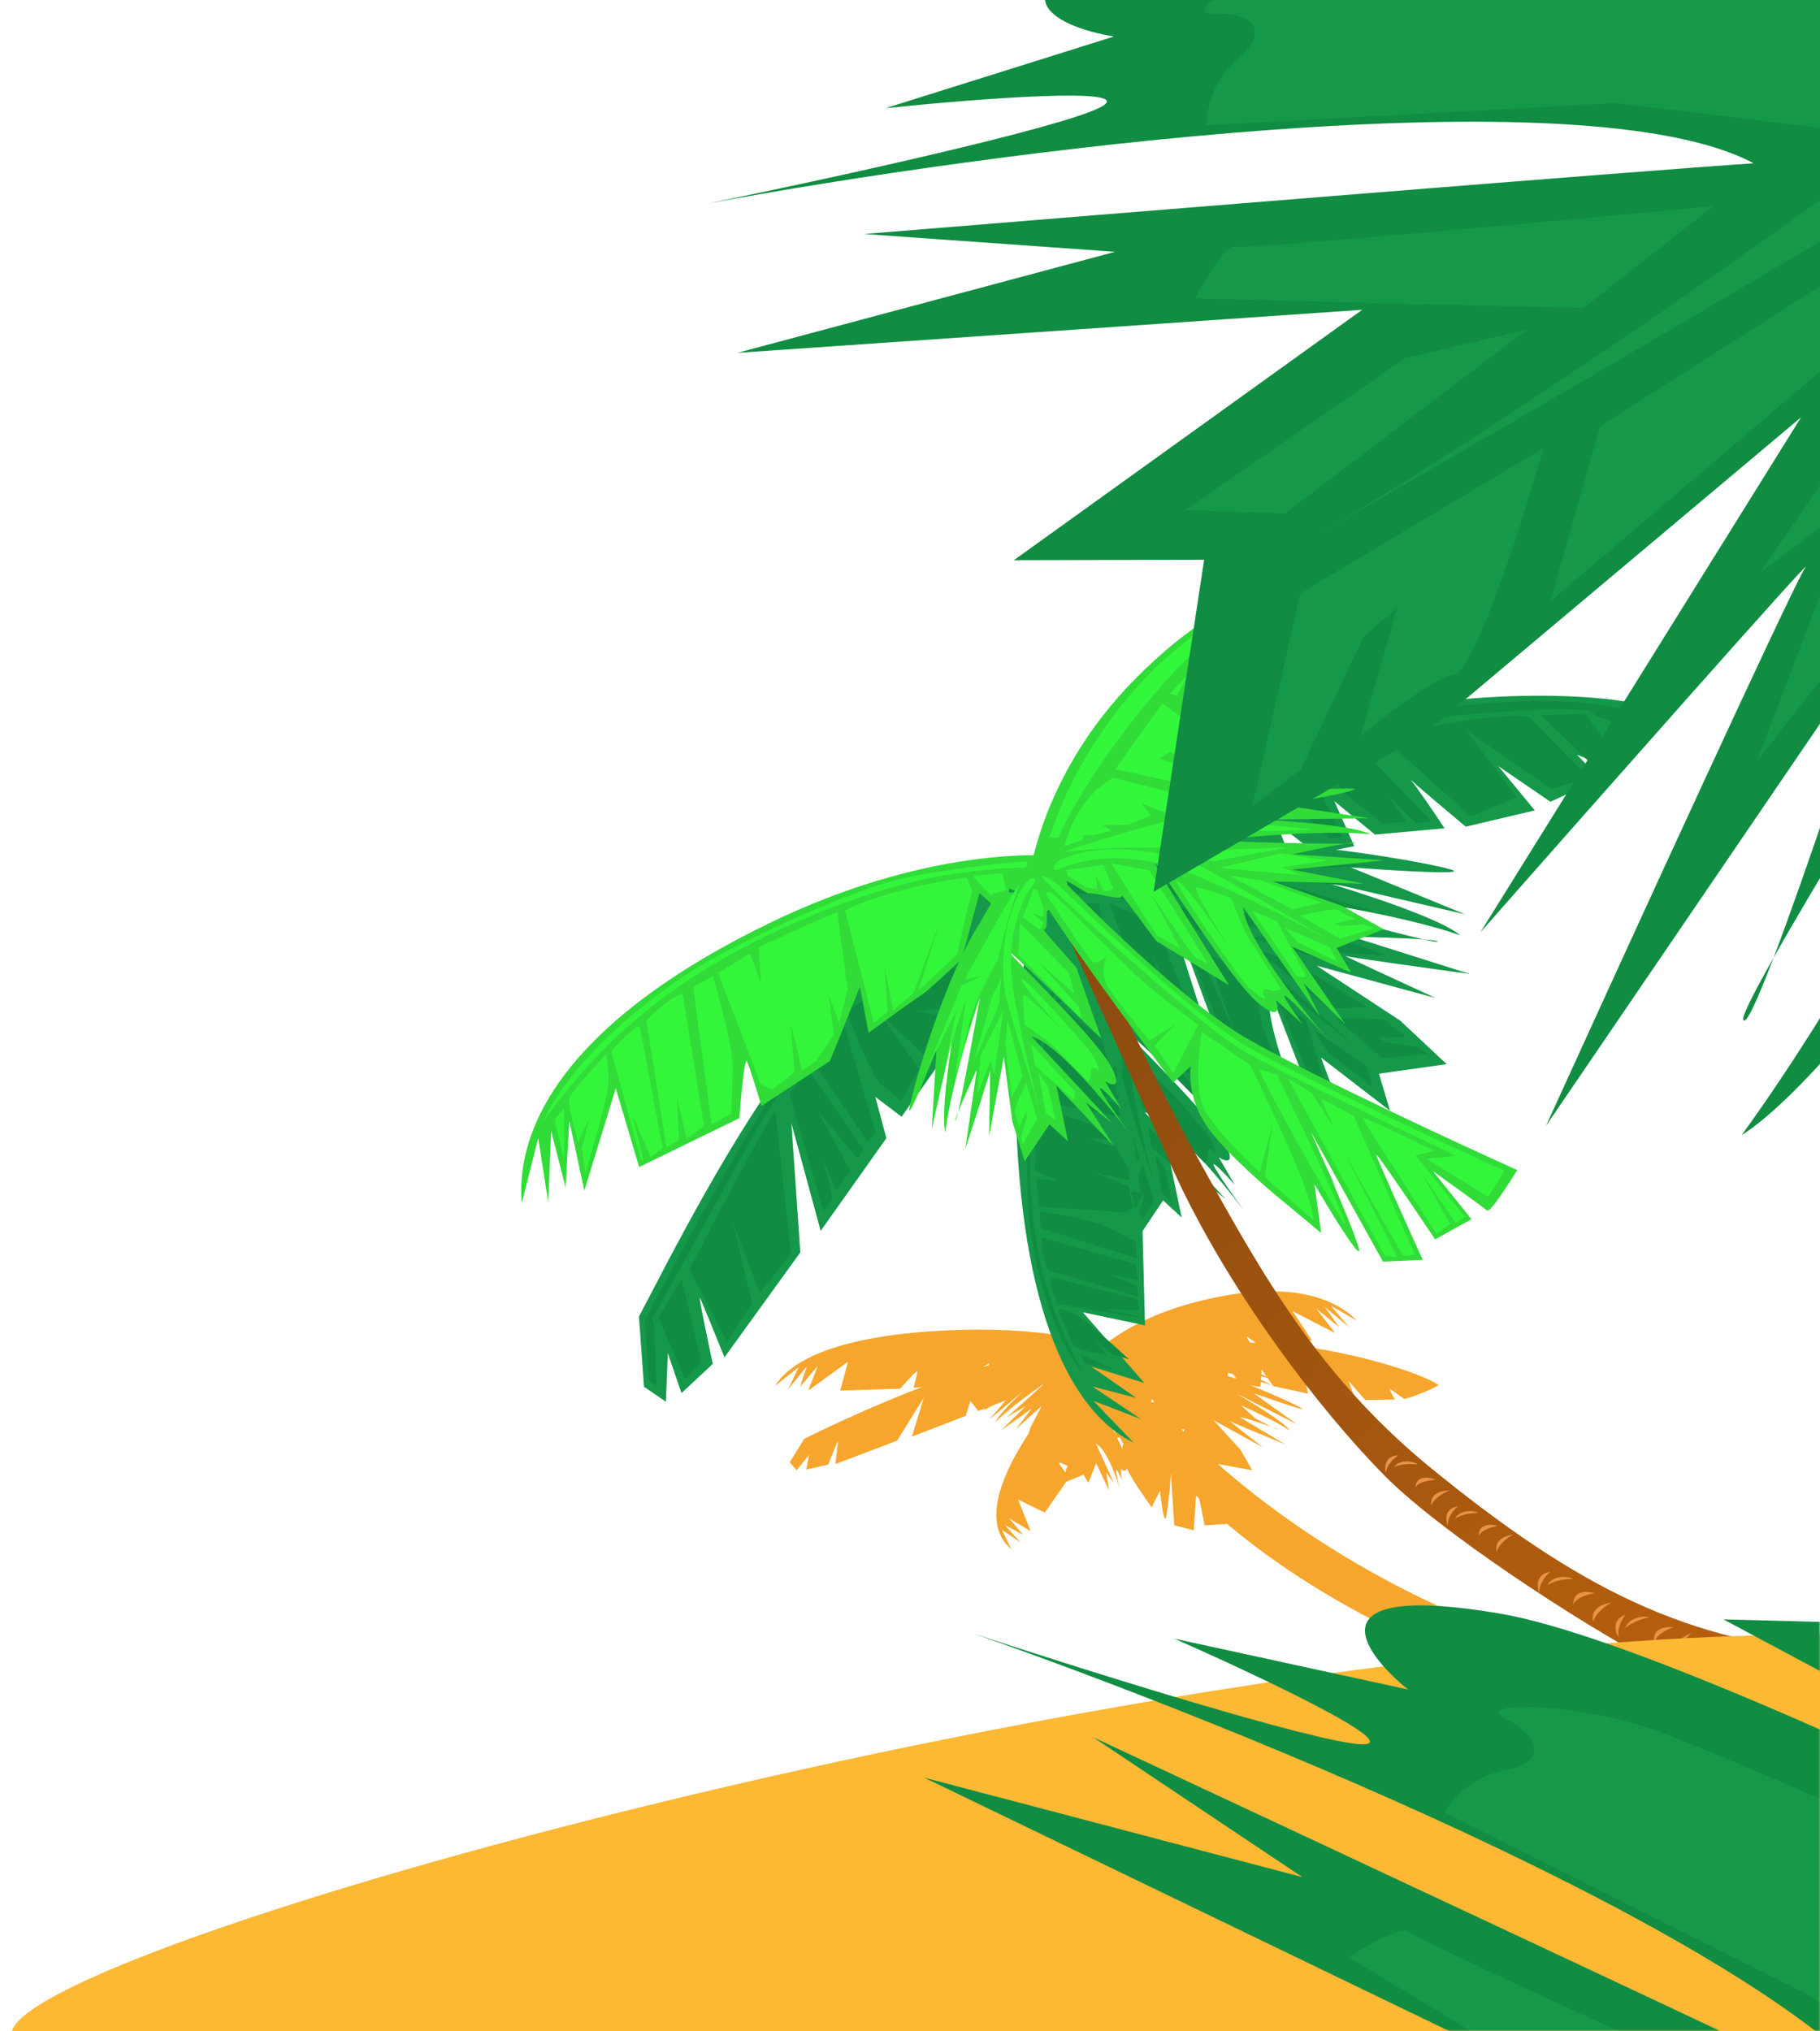 <svg width="638" height="712" viewBox="0 0 638 712" fill="none" xmlns="http://www.w3.org/2000/svg">
<g clip-path="url(#clip0)">
<path d="M399.172 487.98L402.888 486.124C394.855 485.744 391.693 487.626 384.923 490.814C373.329 495.806 357.542 507.987 357.435 508.536C357.35 508.975 363.907 504.964 367.197 502.903L359.6 511.778L371.288 501.989C368.33 504.742 362.258 510.759 361.638 512.798C365.845 508.417 374.844 501.911 378.818 499.205C375.074 502.646 368.243 508.852 365.49 511.131C364.659 511.648 364.164 511.994 364.309 512.001C364.395 512.005 364.823 511.683 365.49 511.131C367.199 510.066 370.329 508.274 372.23 507.204L363.597 515.66C367.05 513.238 374.025 508.323 374.304 508.041C374.583 507.759 370.677 512.794 368.69 515.347L377.842 507.1L373.818 514.851L372.544 519.962L379.833 516.983L381.515 519.832L384.253 512.944L388.808 522.578L387.803 516.252L390.45 519.886C388.693 515.986 384.979 507.77 384.185 506.108C387.832 508.053 391.282 517.524 392.552 522.017C392.077 520.147 391.162 516.226 391.304 515.494C391.447 514.762 392.622 517.341 393.192 518.723L392.832 514.827C393.601 515.664 395.122 516.561 395.056 513.455C394.972 509.573 387.527 496.109 387.634 495.56C387.72 495.12 393.092 504.867 395.767 509.795L397.512 500.828C398.155 501.351 394.754 494.308 395.362 494.632C395.97 494.957 397.023 492.803 398.496 491.456L399.172 487.98Z" fill="#F6A62D"/>
<path d="M362.835 499.279C375.958 480.569 391.552 470.366 397.709 467.603L395.36 472.81L394.002 474.985C393.752 475.387 391.292 476.198 390.093 476.553C390.984 477.534 392.607 479.458 391.979 479.308C391.352 479.159 388.222 479.311 386.735 479.406L389.868 486.301C389.312 488.154 388.116 491.995 387.781 492.53C387.447 493.066 385.232 497.817 384.166 500.126L379.324 497.052L381.608 505.667L376.648 515.057C375.091 514.302 371.82 512.755 371.192 512.606C370.564 512.456 373.384 516.074 374.872 517.901L366.253 530.264L356.911 525.735L361.29 536.77L353.726 532.28L358.675 538.07L352.264 534.623L357.697 540.72L351.219 536.296L354.456 543.024C346.564 536.533 346.432 522.665 362.835 499.279Z" fill="#F6A62D"/>
<path d="M445.334 470.928C424.86 469.76 400.482 472.06 390.853 473.356L388.566 476.988L411.541 476.966L420.581 482.431L429.978 484.756L430.775 479.754L434.769 485.179L441.839 486.188L442.286 480.108L446.303 485.898L458.526 488.59C458.166 486.598 457.428 482.895 456.915 481.426C457.863 482.979 460.626 487.095 462.224 489.451L475.213 490.993L472.81 484.182L478.561 490.776L488.921 490.655L486.986 486.747C488.356 487.697 491.329 489.766 492.269 490.438C497.123 489.244 502.303 486.733 504.286 485.626C499.55 481.716 470.926 472.387 445.334 470.928Z" fill="#F6A62D"/>
<path d="M332.078 483.03C351.158 476.514 376.457 471.722 386.722 470.14L378.765 477.072L352.759 490.857L342.919 494.658L340.168 491.123L338.545 496.348L319.683 503.633L323.843 489.98L314.453 505.072L292.847 513.255C293.155 510.79 293.762 505.752 293.734 505.314C293.706 504.876 291.457 510.534 290.336 513.417L282.606 515.201L283.67 509.999L279.258 515.418L276.837 512.642L281.909 504.43C290.682 500.011 312.999 489.546 332.078 483.03Z" fill="#F6A62D"/>
<path d="M386.484 473.768L390.199 471.912C382.166 471.532 379.005 473.414 372.235 476.602C360.641 481.594 344.853 493.775 344.747 494.324C344.661 494.763 351.219 490.752 354.508 488.691L346.911 497.566L358.6 487.777C355.641 490.53 349.57 496.547 348.949 498.586C353.156 494.205 362.156 487.699 366.13 484.994C362.385 488.434 355.555 494.64 352.802 496.919C351.971 497.436 351.475 497.782 351.62 497.789C351.707 497.793 352.135 497.471 352.802 496.919C354.511 495.855 357.641 494.062 359.542 492.992L350.909 501.449C354.361 499.026 361.337 494.112 361.616 493.829C361.894 493.547 357.989 498.582 356.001 501.135L365.153 492.889L361.13 500.639L359.856 505.75L367.145 502.771L368.827 505.62L371.564 498.732L376.12 508.366L375.114 502.04L377.762 505.674C376.004 501.774 372.291 493.559 371.496 491.896C375.143 493.841 378.594 503.312 379.863 507.805C379.388 505.935 378.474 502.014 378.616 501.282C378.758 500.55 379.934 503.13 380.504 504.511L380.143 500.616C380.912 501.452 382.434 502.349 382.367 499.243C382.284 495.361 374.839 481.897 374.946 481.348C375.031 480.908 380.403 490.655 383.079 495.583L384.823 486.617C385.467 487.14 382.066 480.096 382.674 480.421C383.282 480.745 384.334 478.591 385.807 477.245L386.484 473.768Z" fill="#F6A62D"/>
<path d="M385.157 475.864L378.791 474.223C390.619 471.233 396.169 473.081 407.682 475.786C427.193 479.719 456.131 493.089 456.532 493.874C456.853 494.503 445.294 490.509 439.475 488.434L454.726 499.354L432.963 488.307C438.593 491.514 450.308 498.639 452.132 501.487C443.921 496.234 427.618 489.264 420.493 486.436C427.599 490.427 440.531 497.606 445.646 500.168C447.115 500.687 448.006 501.052 447.793 501.106C447.665 501.138 446.885 500.789 445.646 500.168C442.625 499.099 437.162 497.375 433.852 496.356L450.467 506.34C444.245 503.776 431.664 498.563 431.124 498.227C430.584 497.891 438.633 504.209 442.724 507.41L425.427 497.894L434.848 508.219L439 515.443L426.804 513.206L425.547 517.956L418.427 508.528L415.866 524.244L414.582 514.522L412.228 520.731C413.136 514.396 415.064 501.045 415.518 498.33C410.929 502.326 409.946 517.467 410.029 524.538C409.915 521.611 409.554 515.498 409.019 514.451C408.484 513.404 407.865 517.599 407.622 519.827L406.445 513.92C405.665 515.397 403.788 517.191 402.52 512.548C400.936 506.743 406.124 484.453 405.723 483.668C405.402 483.04 401.671 499.17 399.846 507.314L393.293 494.491C392.562 495.464 394.54 483.953 393.775 484.619C393.01 485.285 390.49 482.396 387.697 480.836L385.157 475.864Z" fill="#F6A62D"/>
<path d="M407.907 503.052C400.03 495.642 391.736 479.777 388.574 472.77C387.293 471.753 384.753 470.891 384.833 475.579C384.912 480.268 389.274 496.559 391.444 504.119L395.862 503.099C394.626 504.218 392.443 507.427 393.592 511.313C394.74 515.199 398.311 520.724 399.953 523.001L403.667 528.444L406.649 522.567C406.939 525.604 407.696 531.813 408.404 532.354C409.111 532.895 410.067 521.979 410.456 516.454L411.639 534.711L418.477 536.468C418.743 531.929 419.325 522.736 419.52 522.284C419.715 521.831 421.447 530.409 422.289 534.755L430.102 534.249L427.664 526.89C429.487 529.094 433.198 533.608 433.45 534.032C433.701 534.456 439.211 532.131 441.934 530.916C433.874 524.715 415.784 510.462 407.907 503.052Z" fill="#F6A62D"/>
<path d="M337.153 466.208C368.926 465.324 389.611 471.489 395.983 474.682L387.659 475.954L384.032 476.189C383.362 476.232 381.232 474.782 380.251 474.051C379.214 475.34 377.13 477.773 377.092 477.189C377.054 476.604 375.593 474.23 374.867 473.116L366.328 479.719C363.476 480.393 357.55 481.754 356.657 481.812C355.764 481.87 348.139 482.975 344.439 483.52L346.874 477.862L335.557 484.829L320.258 486.553C320.71 484.874 321.604 481.369 321.566 480.785C321.528 480.201 317.516 484.592 315.515 486.86L294.541 487.486L297.25 477.41L283.332 487.478L286.695 478.827L280.448 486.198L282.789 479.08L276.298 487.017L279.998 479.261L271.739 485.846C277.809 475.736 297.437 467.314 337.153 466.208Z" fill="#F6A62D"/>
<path d="M418.779 456.558C395.245 462.717 383.119 473.959 379.997 478.81L386.655 478.313L389.406 477.754C389.913 477.65 390.775 475.617 391.143 474.614C392.509 475.765 395.178 477.909 394.928 477.273C394.679 476.638 394.617 473.764 394.617 472.406L403.958 477.58C406.352 477.665 411.309 477.8 411.986 477.662C412.663 477.524 418.734 477.004 421.684 476.761L417.231 471.236L428.766 476.178L440.713 474.605C439.589 472.904 437.277 469.344 437.028 468.709C436.779 468.074 441.778 471.887 444.31 473.873L459.865 469.851L453.118 459.648L468.015 467.336L461.468 458.806L469.507 465.317L464.43 458.204L472.914 465.267L466.546 457.773L475.676 462.99C466.468 453.502 448.197 448.858 418.779 456.558Z" fill="#F6A62D"/>
<path d="M389.816 475.209L384.735 474.783C392.535 471.29 397.078 471.957 406.196 472.54C421.471 473.067 446.176 479.197 446.681 479.707C447.086 480.115 437.585 478.623 432.783 477.826L446.857 483.805L428.007 478.491C432.978 480.113 443.445 483.81 445.548 485.619C438.141 482.845 424.376 479.79 418.419 478.61C424.678 480.618 436.046 484.211 440.466 485.436C441.677 485.634 442.425 485.789 442.285 485.852C442.201 485.89 441.537 485.732 440.466 485.436C437.976 485.028 433.53 484.439 430.843 484.099L445.655 489.256C440.427 488.158 429.85 485.92 429.365 485.744C428.88 485.568 436.459 489.117 440.308 490.914L425.127 486.168L434.793 492.401L439.78 497.046L430.292 496.874L430.669 500.39L422.921 494.526L425.329 505.975L421.751 499.226L421.725 503.905C420.663 499.304 418.438 489.607 418.03 487.627C415.775 490.996 419.176 501.853 421.158 506.861C420.28 504.798 418.355 500.501 417.681 499.821C417.007 499.14 417.696 502.188 418.125 503.798L415.662 499.742C415.496 500.881 414.617 502.372 412.432 499.224C409.7 495.289 407.418 478.871 406.912 478.36C406.508 477.952 408.177 489.83 409.062 495.821L400.805 487.483C400.537 488.258 398.847 479.86 398.471 480.421C398.095 480.983 395.475 479.225 393.018 478.443L389.816 475.209Z" fill="#F6A62D"/>
<path d="M542.869 578.042C469.378 554.768 421.01 510.872 406.013 491.832C402.789 491.149 396.461 491.123 396.94 496.489C424.095 541.929 486.694 572.882 514.599 582.678C520.9 585.533 535.375 588.601 542.869 578.042Z" fill="#F6A62D"/>
<path d="M403.921 332.82L407.923 325.352C393.678 330.342 390.659 337.466 383.121 350.584C369.617 371.859 358.084 414.503 358.6 415.977C359.013 417.156 365.138 402.105 368.149 394.433L366.437 422.607L373.994 389.077C372.432 398.264 369.693 418.047 371.227 423.686C372.854 409.44 379.986 386.242 383.349 376.424C381.315 387.939 377.518 408.767 375.704 416.597C374.939 418.527 374.531 419.772 374.788 419.682C374.941 419.628 375.264 418.494 375.704 416.597C377.276 412.626 380.356 405.753 382.25 401.626L378.229 429.506C381.06 420.794 386.75 403.138 386.868 402.214C386.986 401.291 386.708 416.977 386.555 424.935L391.73 397.202L394.708 419.873L399.035 433.799L407.727 420.828L414.238 426.819L410.155 407.293L430.228 428.387L420.448 413.063L429.612 420.331C421.635 411.728 404.812 393.613 401.332 389.978C410.058 392.216 428.03 413.716 435.926 424.185C432.732 419.79 426.171 410.506 425.483 408.542C424.794 406.577 430.093 412.258 432.829 415.344L427.25 405.716C429.633 407.271 433.382 408.422 429.312 400.582C424.225 390.783 394.325 362.101 393.809 360.628C393.396 359.449 415.011 380.223 425.871 390.758L417.44 366.689C419.208 367.54 404.413 352.17 405.867 352.543C407.321 352.916 406.381 346.665 407.191 342.153L403.921 332.82Z" fill="#16984A"/>
<path d="M396.121 375.725C392.903 355.952 399.836 342.271 403.705 337.901C404.042 337.229 404.109 336.086 401.688 336.892C392.1 347.226 391.333 368.914 393.598 378.246C395.41 385.712 402.409 408.092 405.683 418.35C403.836 412.38 399.339 395.498 396.121 375.725Z" fill="#108D42"/>
<path d="M382.238 400.937L388.554 378.244L391.836 371.688L391.075 380.767L382.238 400.937Z" fill="#108D42"/>
<path d="M389.297 405.732L392.587 382.785L384.509 398.921L383.493 412.286L388.291 400.184L389.297 405.732Z" fill="#108D42"/>
<path d="M399.384 405.737L394.098 386.064L393.337 395.142L395.598 413.301L399.384 405.737Z" fill="#108D42"/>
<path d="M396.604 418.849C395.999 418.042 399.045 411.453 400.644 408.26L404.421 420.871L399.372 429.695L398.869 426.921L400.89 420.365L400.639 418.347L397.862 423.894C397.695 422.549 397.209 419.657 396.604 418.849Z" fill="#108D42"/>
<path d="M407.448 418.603L410.977 421.631L408.209 409.524L404.933 404.731L407.448 418.603Z" fill="#108D42"/>
<path d="M417.285 414.068L403.673 402.209L402.416 394.643C407.289 400.025 417.136 410.84 417.539 411.042C417.942 411.244 417.538 413.144 417.285 414.068Z" fill="#108D42"/>
<path d="M408.973 394.141L400.15 387.832C399.815 384.722 399.247 378.299 399.65 377.493C400.054 376.686 410.238 386.576 415.279 391.623C409.734 385.904 398.694 373.861 398.897 371.44C403.939 375.225 420.826 394.399 423.094 397.427C425.362 400.454 426.873 404.994 425.613 403.733C424.352 402.471 423.091 402.471 423.343 404.488C423.544 406.102 422.753 407.346 422.332 407.766L408.973 394.141Z" fill="#108D42"/>
<path d="M420.073 385.825L397.892 363.369L398.402 352.273L415.542 369.683L417.556 376.997L404.448 365.39L419.067 381.537L420.073 385.825Z" fill="#108D42"/>
<path d="M405.462 354.546L399.412 350.256L403.2 340.171L404.712 340.928L406.727 346.982L406.473 350.008L402.691 348.745L406.724 352.025L405.462 354.546Z" fill="#108D42"/>
<path d="M380.227 388.579C381.238 382.527 387.717 370.257 390.83 364.879C391.841 359.92 394.773 347.682 398.409 338.403C396.188 340.823 384.527 361.934 378.974 372.186L385.532 370.424L377.964 374.203L366.097 402.947L376.195 382.777L372.655 399.924L379.475 378.743L375.679 406.482C376.773 403.036 379.215 394.631 380.227 388.579Z" fill="#108D42"/>
<path d="M356.062 388.459C354.716 331.208 368.438 293.73 375.466 282.147L378.073 297.113L378.517 303.645C378.599 304.851 375.418 308.735 373.818 310.527C376.592 312.357 381.823 316.04 380.557 316.126C379.291 316.212 374.123 318.919 371.697 320.261L385.844 335.453C387.252 340.574 390.095 351.216 390.204 352.824C390.313 354.432 392.569 368.144 393.684 374.798L381.475 370.58L396.359 390.769L399.819 418.297C396.19 417.534 388.616 416.03 387.35 416.116C386.085 416.202 395.522 423.3 400.399 426.839L401.377 464.631L379.605 460.053L401.16 484.837L382.485 479.039L398.337 490.077L382.963 486.073L400.036 497.533L383.304 491.098L397.417 505.787C375.631 495.153 357.745 460.024 356.062 388.459Z" fill="#16984A"/>
<path d="M362.993 367.313C365.898 355.236 370.357 342.423 372.224 337.527C373.178 336.879 373.536 337.798 373.595 338.338C372.042 341.715 368.274 351.184 365.62 362.045C362.303 375.621 359.353 399.838 362.097 426.286C364.841 452.735 374.283 471.588 379.496 481.117C366.37 465.2 361.585 436.217 360.621 425.982C359.657 415.747 359.362 382.409 362.993 367.313Z" fill="#108D42"/>
<path d="M376.767 345.332L372.339 344.417L369.786 351.813L376.422 349.486L376.034 348.878L376.767 345.332Z" fill="#108D42"/>
<path d="M373.02 353.537L369.472 353.333C364.298 370.434 363.507 382.208 363.759 385.958L392.889 391.447L391.758 386.987L380.862 382.624L392.072 385.468L390.376 378.779L376.443 364.28L390.198 377.157L386.209 364.185L373.02 353.537Z" fill="#108D42"/>
<path d="M382.108 393.974L363.34 387.984C363.038 390.88 362.838 404.255 362.776 410.581L371.318 413.929L363.237 413.317L364.305 423.045L394.66 425.089L397.151 422.963L395.56 415.768L383.679 411.201L395.978 413.741L395.339 409.384L391.183 402.187L381.554 399.141L389.142 399.652L382.108 393.974Z" fill="#108D42"/>
<path d="M387.993 430.051C383.915 427.941 370.621 425.582 364.483 424.667L364.808 430.544L398.513 441.203L398.188 435.326L387.993 430.051Z" fill="#108D42"/>
<path d="M398.094 443.23L365.164 433.787C364.578 436.624 366.407 442.671 367.394 445.34L398.849 454.478L398.597 450.728L388.685 446.568L399.016 448.702L398.094 443.23Z" fill="#108D42"/>
<path d="M398.639 455.491L367.96 447.569C367.638 449.128 369.591 454.57 370.608 457.096L399.351 461.977L398.964 461.368L387.649 459.031L399.383 459.342L398.639 455.491Z" fill="#108D42"/>
<path d="M378.836 461.965C375.939 460.098 372.262 459.022 370.787 458.717C372.35 462.738 375.73 471.042 376.743 472.096C377.756 473.151 384.639 474.432 387.954 474.94L383.871 469.871L390.026 474.84L395.825 476.566C391.369 472.477 381.733 463.831 378.836 461.965Z" fill="#108D42"/>
<path d="M390.455 480.211L378.784 474.631L380.124 478.077L390.455 480.211Z" fill="#108D42"/>
<path d="M461.285 255.284C424.725 267.497 385.893 291.412 371.047 301.843L371.755 312.762L411.085 295.675L433.531 302.854L452.589 301.793L447.585 288.497L461.335 299.316L474.732 296.637L467.756 280.864L482.012 292.592L506.378 290.368C503.225 285.576 497.245 276.715 494.495 273.366C498.097 276.606 508.073 285.014 513.81 289.812L538.025 284.1L525.235 268.58L543.484 281.067L561.077 273.079L552.786 264.586C556.342 265.985 564.07 269.035 566.537 270.046C573.331 263.414 579.007 253.195 580.995 248.915C567.902 242.495 506.985 240.017 461.285 255.284Z" fill="#16984A"/>
<path d="M581.342 583.636C604.928 596.15 643.779 601.209 660.257 602.174L647.722 579.612C591.617 576.681 552.461 556.038 502.039 514.995C462.564 482.864 442.791 447.272 421.076 408.185C403.705 376.916 384.803 336.155 378 319.418L369.985 318.465C377.188 334.425 395.414 374.868 410.696 408.962C429.797 451.58 462.668 494.45 485.549 517.502C504.439 536.534 551.859 567.994 581.342 583.636Z" fill="url(#paint0_linear)"/>
<path d="M281.116 366.065C305.503 335.369 340.217 310.126 362.932 301.174L355.072 320.244L328.076 374.538L316.058 391.489L306.843 384.547L310.717 399.022L287.683 431.511L277.421 393.748L280.555 439.044L253.964 475.846C251.352 469.358 245.977 456.11 245.37 455.018C244.763 453.926 248.116 469.965 249.869 478.121L238.899 488.383L234.096 474.38L233.439 491.416L225.755 486.159L223.986 461.539C233.389 443.812 256.729 396.761 281.116 366.065Z" fill="#16984A"/>
<path d="M277.26 439.387L271.801 389.576C268.678 393.158 250.422 428.024 241.685 445.009L254.795 470.285L263.66 456.819L256.948 428.602L266.38 453.333L277.26 439.387Z" fill="#108D42"/>
<path d="M245.836 477.385L238.965 448.496L230.772 461.802L240.236 483.686L245.836 477.385Z" fill="#108D42"/>
<path d="M230.158 486.083L229.396 464.969L228.756 462.281C236.854 447.578 254.93 414.743 262.457 401.027C271.867 383.882 283.611 367.601 304.22 337.854C283.23 357.044 243.373 429.228 226.069 462.921L227.504 483.875L230.158 486.083Z" fill="#108D42"/>
<path d="M288.652 424.61L276.729 383.435L283.193 374.799L302.637 402.827L300.589 406.154L286.709 389.58L298.029 410.312L293.261 417.125C291.843 414.15 288.912 407.796 288.529 406.183L291.884 420.292L288.652 424.61Z" fill="#108D42"/>
<path d="M304.174 400.333L285.561 372.816L295.61 358.358L306.894 396.846L304.174 400.333Z" fill="#108D42"/>
<path d="M309.425 380.627C306.098 378.579 299.64 362.369 296.826 354.52L323.831 336.739L342.033 341.638L335.536 353.121L320.948 354.461L333.488 356.448L324.783 370.586L308.375 355.322L322.222 374.744L315.726 386.227C315.011 385.214 312.751 382.676 309.425 380.627Z" fill="#108D42"/>
<path d="M515.531 286.175L484.858 258.687C489.534 257.836 516.645 249.948 535.709 251.13L557.042 272.679L543.781 276.616L513.802 255.851L531.688 279.492L515.531 286.175Z" fill="#108D42"/>
<path d="M561.403 271.26L540.096 250.577L555.721 250.344L569.682 269.672L561.403 271.26Z" fill="#108D42"/>
<path d="M573.707 256.194L559.146 250.782L557.164 248.858C540.388 248.293 505.327 250.269 490.106 253.89C470.622 258.524 445.444 263.093 418.605 272.614C446.021 256.567 519.06 241.324 559.088 246.876L577.922 250.039L573.707 256.194Z" fill="#108D42"/>
<path d="M501.76 287.967L474.368 259.351L462.947 262.068L470.074 277.11L484.678 288.709L492.971 288.098C491.14 285.357 487.18 279.588 485.991 278.434L496.397 288.535L501.76 287.967Z" fill="#108D42"/>
<path d="M470.414 293.463L456.293 263.393L440.516 269.234L466.027 294.017L470.414 293.463Z" fill="#108D42"/>
<path d="M364.086 306.127L368.088 298.659C353.843 303.649 350.824 310.773 343.286 323.892C329.782 345.167 318.249 387.811 318.765 389.284C319.178 390.463 325.303 375.413 328.314 367.74L326.602 395.914L334.159 362.384C332.597 371.571 329.858 391.355 331.392 396.994C333.019 382.747 340.151 359.55 343.514 349.732C341.48 361.246 337.683 382.074 335.869 389.904C335.104 391.835 334.696 393.079 334.953 392.989C335.106 392.936 335.429 391.801 335.869 389.904C337.441 385.933 340.521 379.061 342.415 374.934L338.394 402.813C341.225 394.101 346.915 376.445 347.033 375.522C347.151 374.598 346.873 390.284 346.72 398.243L351.895 370.51L354.873 393.181L359.2 407.107L367.892 394.135L374.403 400.127L370.32 380.6L390.393 401.695L380.613 386.37L389.777 393.638C381.8 385.035 364.977 366.92 361.498 363.286C370.223 365.524 388.195 387.023 396.091 397.493C392.897 393.097 386.336 383.814 385.648 381.849C384.959 379.884 390.258 385.565 392.994 388.651L387.415 379.024C389.798 380.579 393.547 381.729 389.477 373.89C384.39 364.09 354.49 335.409 353.974 333.935C353.561 332.756 375.177 353.531 386.036 364.065L377.605 339.996C379.373 340.847 364.578 325.478 366.032 325.851C367.486 326.224 366.546 319.972 367.356 315.46L364.086 306.127Z" fill="#31DC38"/>
<path d="M364.482 312.437L351.488 312.986C367.943 296.624 379.803 297.204 402.971 295.537C441.404 291.065 508.004 303.573 509.691 305.27C511.041 306.627 486.155 305.053 473.544 304.096L513.577 320.526L462.226 308.601C475.953 312.572 505.097 321.985 511.849 327.868C491.094 320.612 454.288 314.994 438.48 313.092C455.737 317.963 487.033 326.609 499.057 329.325C502.235 329.556 504.227 329.822 503.93 330.118C503.753 330.294 501.971 329.984 499.057 329.325C492.521 328.85 480.967 328.522 473.999 328.387L515.177 341.429C501.251 339.529 473.062 335.616 471.709 335.162C470.355 334.709 492.189 344.79 503.276 349.888L461.525 338.539L490.813 357.781L507.125 373.053L483.385 376.413L487.28 389.41L463.074 370.74L478.702 412.56L464.123 388.817L467.998 406.333C461.483 389.567 447.784 354.226 445.105 346.993C442.333 360.546 459.931 399.733 469.076 417.632C465.155 410.284 456.751 395.022 454.502 392.76C452.252 390.497 456.533 401.612 458.954 407.452L449.415 393.318C449.96 397.65 449.03 403.599 440.944 392.743C430.838 379.174 411.34 318.707 409.653 317.011C408.303 315.653 422.454 359.393 429.698 381.432L402.143 353.719C402.13 356.732 390.858 326.026 390.396 328.285C389.934 330.544 381.937 325.074 375.167 323.183L364.482 312.437Z" fill="#16984A"/>
<path d="M424.392 328.952C397.837 311.158 373.381 312.137 364.473 314.85C363.274 314.893 361.57 314.232 364.347 311.254C385.708 304.201 417.687 317.483 429.724 326.964C439.354 334.549 467.183 359.562 479.894 371.121C472.458 364.479 450.947 346.747 424.392 328.952Z" fill="#108D42"/>
<path d="M470.19 325.543L433.069 319.644L421.378 320.055L435.056 324.977L470.19 325.543Z" fill="#108D42"/>
<path d="M472.462 338.969L436.981 328.51L465.757 327.5L485.825 334.898L465.079 333.826L472.462 338.969Z" fill="#108D42"/>
<path d="M465.774 353.609L440.736 332.88L454.414 337.802L479.263 353.136L465.774 353.609Z" fill="#108D42"/>
<path d="M486.646 358.278C485.876 356.865 474.293 356.912 468.598 357.112L484.39 370.963L500.545 369.495L496.854 366.924L485.999 365.504L483.238 363.8L493.13 363.453C491.29 362.317 487.416 359.692 486.646 358.278Z" fill="#108D42"/>
<path d="M479.09 373.85L481.141 380.981L465.411 368.928L460.631 360.993L479.09 373.85Z" fill="#108D42"/>
<path d="M465.98 385.115L457.807 357.491L447.663 350.644C452.238 361.288 461.395 382.755 461.421 383.474C461.446 384.193 464.471 384.867 465.98 385.115Z" fill="#108D42"/>
<path d="M442.583 359.826L439.285 342.835C434.994 340.285 426.052 335.197 424.613 335.247C423.174 335.298 430.766 356.64 434.742 367.304C430.125 355.462 419.978 331.448 416.33 330.136C418.476 339.965 435.09 377.196 437.977 382.497C440.864 387.797 446.449 393.003 445.455 390.337C444.461 387.671 445.297 385.841 448.058 387.545C450.267 388.908 452.597 388.586 453.485 388.254L442.583 359.826Z" fill="#108D42"/>
<path d="M423.147 370.413L405.287 323.321L388.848 316.696L402.732 353.122L412.009 360.9L403.867 334.175L417.594 366.106L423.147 370.413Z" fill="#108D42"/>
<path d="M387.46 328.449L385.251 316.822L368.102 315.623L368.196 318.321L375.643 325.262L380.203 326.903L380.881 320.577L382.963 328.607L387.46 328.449Z" fill="#108D42"/>
<path d="M453.593 314.422C444.14 311.872 422.035 313.129 412.165 314.076C404.298 312.251 384.594 308.382 368.717 307.499C373.702 305.883 412.075 302.975 430.638 301.722L423.729 310.068L434.235 301.596L483.82 303.456L447.85 304.719L475.08 310.966L439.82 306.802L482.59 319.706C476.863 319.006 463.046 316.971 453.593 314.422Z" fill="#108D42"/>
<path d="M438.08 364.63C415.149 351.648 380.736 317.497 366.396 302.045C362.908 300.41 357.458 300.103 363.565 311.953C369.672 323.803 397.89 361.951 411.236 379.543L417.505 373.679C416.814 377.437 417.161 387.207 424.077 396.226C430.992 405.245 444.146 416.633 449.859 421.2L463.154 432.271L460.778 415.133C465.143 422.632 474.347 437.842 476.247 438.691C478.148 439.541 465.884 411.106 459.515 396.782L484.791 442.281L498.744 441.674C493.419 429.946 482.708 406.165 482.466 404.871C482.223 403.577 496.115 424.082 503.091 434.496L515.831 427.418L502.283 410.533C508.214 414.78 520.32 423.495 521.29 424.385C522.261 425.275 528.739 415.286 531.856 410.18C510.152 400.406 461.011 377.613 438.08 364.63Z" fill="#31DC38"/>
<path d="M629.714 580.883C628.055 582.636 624.814 587.182 625.124 591.334C623.218 588.651 623.041 584.59 629.714 580.883Z" fill="#E89345"/>
<path d="M621.523 579.612C619.934 580.494 614.708 583.813 614.532 587.238C613.461 585.061 613.359 580.487 621.523 579.612Z" fill="#E89345"/>
<path d="M610.506 576.999C610.047 577.67 604.892 578.87 601.185 583.425C601.256 581.306 604.01 577.281 610.506 576.999Z" fill="#E89345"/>
<path d="M600.443 577.599C599.278 579.494 597.379 584.209 599.102 587.909C597.054 585.72 594.723 580.777 600.443 577.599Z" fill="#E89345"/>
<path d="M592.986 572.541C591.429 573.735 588.243 576.969 587.958 580.36C586.773 577.941 587.154 574.643 592.986 572.541Z" fill="#E89345"/>
<path d="M586.576 570.425C585.187 570.925 580.566 572.906 579.984 575.645C579.405 573.746 579.912 570.044 586.576 570.425Z" fill="#E89345"/>
<path d="M578.071 566.85C577.616 567.33 573.324 567.611 569.763 570.791C570.092 569.092 572.82 566.212 578.071 566.85Z" fill="#E89345"/>
<path d="M569.917 565.993C568.739 567.366 566.608 570.916 567.514 574.13C566.153 572.092 564.918 567.794 569.917 565.993Z" fill="#E89345"/>
<path d="M564.934 561.812C563.178 562.686 559.433 565.254 558.507 568.528C557.805 565.928 558.808 562.762 564.934 561.812Z" fill="#E89345"/>
<path d="M559.044 558.512C557.586 558.738 552.672 559.802 551.578 562.379C551.372 560.405 552.575 556.867 559.044 558.512Z" fill="#E89345"/>
<path d="M551.377 553.381C550.839 553.765 546.573 553.223 542.471 555.666C543.118 554.06 546.345 551.754 551.377 553.381Z" fill="#E89345"/>
<path d="M543.537 550.985C542.118 552.109 539.349 555.187 539.626 558.515C538.678 556.254 538.286 551.8 543.537 550.985Z" fill="#E89345"/>
<path d="M530.539 537.927C528.942 538.723 525.535 541.059 524.693 544.037C524.054 541.672 524.966 538.792 530.539 537.927Z" fill="#E89345"/>
<path d="M525.182 534.925C523.855 535.131 519.385 536.099 518.39 538.443C518.202 536.647 519.297 533.429 525.182 534.925Z" fill="#E89345"/>
<path d="M518.207 530.257C517.717 530.607 513.836 530.114 510.104 532.336C510.693 530.876 513.629 528.777 518.207 530.257Z" fill="#E89345"/>
<path d="M511.074 528.078C509.783 529.1 507.265 531.9 507.517 534.928C506.654 532.871 506.297 528.819 511.074 528.078Z" fill="#E89345"/>
<path d="M508.29 522.471C506.603 523.054 502.924 524.93 501.704 527.775C501.376 525.347 502.652 522.609 508.29 522.471Z" fill="#E89345"/>
<path d="M503.365 518.803C502.022 518.836 497.465 519.218 496.175 521.415C496.221 519.609 497.722 516.559 503.365 518.803Z" fill="#E89345"/>
<path d="M497.05 513.274C496.52 513.557 492.735 512.567 488.747 514.289C489.52 512.917 492.702 511.215 497.05 513.274Z" fill="#E89345"/>
<path d="M490.259 510.192C488.847 511.039 485.988 513.49 485.847 516.525C485.257 514.374 485.426 510.31 490.259 510.192Z" fill="#E89345"/>
<path d="M269.951 323.498C323.255 297.696 366.542 298.02 381.523 301.407L368.884 310.81L362.969 314.096C361.877 314.702 356.381 312.596 353.769 311.467C353.634 315.511 353.162 323.236 352.353 321.78C351.544 320.324 346.017 315.376 343.355 313.084L337.136 336.187C333.109 340.013 324.69 347.865 323.234 348.674C321.778 349.483 310.124 357.942 304.479 362.07L301.446 345.893L290.93 371.979L266.917 387.701C265.553 383.1 262.621 373.535 261.812 372.079C261.003 370.624 259.722 384.752 259.183 391.997L224.048 409.135L215.859 381.533L204.838 417.425L199.58 392.957L198.266 416.313L193.211 396.496L192.199 421.469L188.661 399.024L182.898 421.874C180.421 391.694 203.322 355.75 269.951 323.498Z" fill="#31DC38"/>
<path d="M397.494 238.47C365.023 271.563 358.565 309.109 359.396 323.745L370.169 317.546L374.168 314.086C374.906 313.447 373.793 307.644 373.145 304.822C376.951 306.734 384.253 310.201 383.017 308.772C381.781 307.343 378.014 300.088 376.285 296.639L398.877 302.857C403.086 301.297 411.75 297.965 412.734 297.113C413.718 296.261 423.455 290.439 428.2 287.634L413.535 276.901L439.589 280.903L458.053 268.05C453.961 264.564 445.467 257.235 444.231 255.806C442.995 254.378 456.417 260.357 463.282 263.526L484.808 241.778L460.255 220.862L495.567 229.346L473.489 212.534L495.552 223.112L477.796 208.807L501.325 220.459L480.872 206.146L503.156 212.629C475.299 195.353 438.084 197.103 397.494 238.47Z" fill="#31DC38"/>
<path d="M371.631 307.319L362.384 310.003C371.296 295.347 379.928 293.674 396.291 288.395C423.131 278.41 473.259 275.664 474.775 276.586C475.988 277.323 457.811 280.577 448.57 282.111L480.293 286.864L441.236 287.342C451.817 287.777 474.455 289.406 480.361 292.444C464.14 290.887 436.669 293.334 424.961 294.753C438.241 295.212 462.291 295.911 471.423 295.745C473.749 295.351 475.229 295.191 475.069 295.455C474.973 295.613 473.636 295.704 471.423 295.745C466.637 296.555 458.27 298.354 453.235 299.485L485.176 301.602C474.823 302.69 453.852 304.845 452.798 304.757C451.744 304.67 469.246 308.067 478.128 309.777L446.078 308.978L470.575 317.644L485.033 325.744L468.561 332.341L473.683 340.994L452.942 331.843L471.648 359.14L456.923 344.648L462.838 356.551C455.159 345.652 438.997 322.671 435.779 317.945C436.206 328.173 455.858 353.23 465.631 364.48C461.499 359.891 452.73 350.405 450.709 349.176C448.687 347.946 453.75 355.179 456.534 358.949L447.151 350.473C448.316 353.49 448.709 357.928 440.956 351.552C431.265 343.583 406.447 303.569 404.931 302.648C403.718 301.91 421.704 330.846 430.849 345.406L406.085 330.348C406.613 332.515 393.025 312.437 393.096 314.142C393.167 315.846 386.439 313.324 381.233 313.158L371.631 307.319Z" fill="#31DC38"/>
<path d="M447.151 216.546L479.36 241.539L472.256 247.487L447.02 227.935L470.208 250.814L428.241 229.562L467.328 253.629L462.24 259.098L417.811 233.463C420.915 230.595 426.892 224.488 431.346 221.725C435.8 218.962 444.463 217.186 447.151 216.546Z" fill="#33F73B"/>
<path d="M419.249 239.509L453.089 268.373L448.705 270.835L415.665 245.331L419.249 239.509Z" fill="#33F73B"/>
<path d="M407.443 246.577L445.154 273.81L443.458 275.633L410.094 263.692L406.383 265.995L440.93 276.944L438.05 279.758L390.93 269.67L407.443 246.577Z" fill="#33F73B"/>
<path d="M412.498 243.954L416.435 236.629L410.163 243.09L412.498 243.954Z" fill="#33F73B"/>
<path d="M424.627 223.323C440.856 210.377 462.125 205.886 470.731 205.259C460.003 205.918 435.2 209.877 421.813 220.443C389.535 242.318 372.864 277.28 368.563 292.027C367.774 292.688 367.168 293.92 371.058 293.563C378.292 276.225 404.341 239.506 424.627 223.323Z" fill="#33F73B"/>
<path d="M409.099 277.416L390.226 272.677C379.706 278.587 375.015 289.309 373.201 296.602L379.759 294.333L379.44 292.989L384.303 292.542L389.677 291.264L386.351 289.216L395.564 289.154L403.307 285.892L400.173 281.669L408.01 284.774L416.072 282.856L409.099 277.416Z" fill="#33F73B"/>
<path d="M486.401 226.377L448.015 214.211C452.713 211.39 462.407 209.605 466.667 209.065L471.304 213.641L467.753 216.615L472.615 216.168L486.401 226.377Z" fill="#33F73B"/>
<path d="M483.013 215.115L470.026 208.266L475.72 208.331L483.013 215.115Z" fill="#33F73B"/>
<path d="M418.146 306.498C395.473 297.126 377.22 301.562 370.927 304.951C370.031 305.165 368.649 304.925 370.288 302.264C385.294 293.726 411.365 298.883 421.857 304.196C430.25 308.446 454.974 323.057 466.287 329.831C459.687 325.958 440.819 315.87 418.146 306.498Z" fill="#33F63B"/>
<path d="M452.09 297.005L423.266 298.182L414.532 300.259L425.569 301.893L452.09 297.005Z" fill="#33F63B"/>
<path d="M455.831 306.763L427.551 304.261L449.051 299.147L465.269 301.678L449.497 304.01L455.831 306.763Z" fill="#33F63B"/>
<path d="M453.013 318.791L431.038 306.981L442.074 308.615L463.091 316.394L453.013 318.791Z" fill="#33F63B"/>
<path d="M469.424 319.146C468.631 318.199 459.923 319.987 455.668 320.999L469.646 329.032L481.579 325.484L478.412 324.107L470.031 324.681L467.696 323.817L475.086 322.059C473.529 321.483 470.217 320.094 469.424 319.146Z" fill="#33F63B"/>
<path d="M466.094 332.006L468.716 337.061L455.058 330.372L450.26 325.124L466.094 332.006Z" fill="#33F63B"/>
<path d="M457.934 342.465L447.605 322.916L438.937 319.299C443.99 326.616 454.127 341.383 454.255 341.921C454.383 342.458 456.761 342.508 457.934 342.465Z" fill="#33F63B"/>
<path d="M436.504 326.977L431.452 314.691C427.837 313.421 420.339 310.945 419.264 311.201C418.189 311.457 427.13 326.367 431.735 333.79C426.469 325.577 415.202 309.044 412.259 308.608C415.36 315.679 433.493 341.18 436.467 344.732C439.442 348.283 444.432 351.356 443.28 349.5C442.129 347.644 442.481 346.141 444.817 347.005C446.685 347.696 448.389 347.102 449.007 346.718L436.504 326.977Z" fill="#33F63B"/>
<path d="M423.481 337.883L402.918 305.151L389.547 302.653L405.504 327.961L413.661 332.41L403.492 313.533L418.651 335.482L423.481 337.883Z" fill="#33F63B"/>
<path d="M390.28 311.706L386.859 303.292L373.774 304.984L374.254 307L380.907 311.096L384.586 311.641L384.139 306.778L386.921 312.505L390.28 311.706Z" fill="#33F63B"/>
<path d="M437.92 291.147C430.421 290.659 413.979 294.948 406.695 297.154C400.499 296.971 385.088 297.04 373.008 298.778C376.515 296.808 404.948 288.815 418.726 285.064L414.79 292.389L421.414 284.425L459.005 278.324L432.131 284.716L453.565 285.296L426.404 287.497L460.537 290.736C456.122 291.077 445.418 291.635 437.92 291.147Z" fill="#33F63B"/>
<path d="M355.241 347.116C352.023 327.344 358.956 313.662 362.825 309.292C363.162 308.62 363.23 307.477 360.808 308.283C351.22 318.618 350.453 340.305 352.718 349.637C354.53 357.103 361.53 379.483 364.803 389.741C362.956 383.771 358.459 366.889 355.241 347.116Z" fill="#33F63B"/>
<path d="M341.358 372.328L347.674 349.635L350.956 343.079L350.195 352.158L341.358 372.328Z" fill="#33F63B"/>
<path d="M348.417 377.123L351.707 354.176L343.629 370.312L342.614 383.677L347.411 371.575L348.417 377.123Z" fill="#33F63B"/>
<path d="M358.504 377.128L353.218 357.455L352.457 366.533L354.718 384.692L358.504 377.128Z" fill="#33F63B"/>
<path d="M355.724 390.24C355.119 389.433 358.165 382.844 359.764 379.651L363.541 392.262L358.493 401.086L357.99 398.312L360.01 391.756L359.759 389.738L356.982 395.285C356.815 393.94 356.329 391.048 355.724 390.24Z" fill="#33F63B"/>
<path d="M366.568 389.994L370.097 393.022L367.329 380.915L364.053 376.122L366.568 389.994Z" fill="#33F63B"/>
<path d="M376.406 385.459L362.793 373.6L361.536 366.034C366.409 371.416 376.256 382.231 376.659 382.433C377.063 382.635 376.658 384.535 376.406 385.459Z" fill="#33F63B"/>
<path d="M368.093 365.532L359.27 359.223C358.935 356.113 358.367 349.69 358.771 348.884C359.175 348.077 369.358 357.967 374.399 363.014C368.854 357.295 357.814 345.252 358.017 342.831C363.059 346.616 379.946 365.79 382.214 368.818C384.482 371.845 385.993 376.385 384.733 375.124C383.472 373.862 382.212 373.862 382.463 375.879C382.664 377.493 381.873 378.737 381.452 379.157L368.093 365.532Z" fill="#33F63B"/>
<path d="M379.194 357.216L357.012 334.76L357.522 323.664L374.662 341.074L376.676 348.388L363.568 336.781L378.187 352.928L379.194 357.216Z" fill="#33F63B"/>
<path d="M364.582 325.938L358.532 321.647L362.32 311.562L363.832 312.319L365.847 318.373L365.593 321.399L361.811 320.136L365.844 323.416L364.582 325.938Z" fill="#33F63B"/>
<path d="M339.347 359.97C340.359 353.918 346.837 341.648 349.95 336.27C350.962 331.311 353.893 319.073 357.529 309.794C355.309 312.214 343.647 333.325 338.094 343.577L344.652 341.815L337.084 345.594L325.217 374.338L335.315 354.168L331.776 371.315L338.595 350.134L334.799 377.873C335.893 374.427 338.335 366.022 339.347 359.97Z" fill="#33F63B"/>
<path d="M372.525 311.67C368.815 308.009 365.989 307.072 365.04 307.062C369.326 313.141 421.716 360.308 435.694 368.341C446.877 374.767 490.211 395.599 510.481 405.212L500.083 406.265L521.706 419.578L527.339 410.43C503.454 399.548 451.893 375.562 436.718 366.677C417.75 355.572 377.163 316.246 372.525 311.67Z" fill="#33F63B"/>
<path d="M510.379 428.661L513.419 426.519L496.245 405.049L502.963 403.451C494.412 399.332 477.341 391.23 477.469 391.768C477.597 392.305 494.855 419.103 503.468 432.435L508.364 429.141L498.514 411.607L510.379 428.661Z" fill="#33F63B"/>
<path d="M474.462 391.063L496.012 439.887L491.822 440.174L471.132 403.923L489.806 440.653L485.455 440.268L451.495 378.07L459.812 383.19L467.711 395.509L463.139 385.238L474.462 391.063Z" fill="#33F63B"/>
<path d="M471.51 429.388C472.457 428.595 456.002 394.034 447.657 376.853L441.483 374.772C442.602 379.475 467.065 422.637 471.51 429.388Z" fill="#33F63B"/>
<path d="M456.286 413.133C453.166 404.789 443.006 383.165 438.316 373.396L421.364 361.811C420.232 367.996 418.787 382.016 422.061 388.62C425.336 395.224 436.432 406.261 441.571 410.954L446.117 394.256L443.394 412.65L460.473 427.754C460.378 426.357 459.406 421.477 456.286 413.133Z" fill="#33F63B"/>
<path d="M411.315 376.269L420.053 359.284C414.903 355.54 403.312 346.797 398.143 341.78C392.974 336.762 376.224 320.255 368.494 312.629L366.479 313.108C371.308 320.478 381.33 335.557 382.788 336.913C384.247 338.27 386.873 336.178 388.003 334.963C387.033 336.85 385.782 341.738 388.545 346.192C391.308 350.646 399.269 360.441 402.904 364.782L412.183 359.026L404.727 366.478L411.315 376.269Z" fill="#33F63B"/>
<path d="M318.302 307.531C334.554 304.233 352.586 302.452 359.571 301.974C360.902 302.793 359.997 303.765 359.379 304.149C354.409 304.148 340.811 304.874 326.171 307.788C307.872 311.431 276.934 321.629 246.57 340.209C216.206 358.788 198.862 381.37 190.35 393.332C202.032 367.838 234.284 345.26 246.091 338.193C257.897 331.126 297.986 311.653 318.302 307.531Z" fill="#33F63B"/>
<path d="M352.755 312.113L351.317 306.067L340.919 307.12L347.54 314.064L348.052 313.232L352.755 312.113Z" fill="#33F63B"/>
<path d="M340.694 312.142L338.904 307.599C315.281 310.946 300.608 316.708 296.225 319.17L306.325 358.649L311.061 354.684L310.073 338.592L313.076 354.204L320.18 348.255L329.687 322.569L322.035 347.104L335.41 334.695L340.694 312.142Z" fill="#33F63B"/>
<path d="M297.082 346.651L293.538 319.809C289.867 321.091 273.601 328.508 265.927 332.055L266.787 344.628L262.887 334.198L251.752 341.106L266.715 380.138L270.714 382.026L278.489 375.918L277.181 358.483L281.176 375.279L286.072 371.985L292.376 362.677L290.524 348.92L294.264 358.679L297.082 346.651Z" fill="#33F63B"/>
<path d="M256.895 374.665C257.101 368.369 252.316 350.436 249.897 342.257L242.986 346.03L249.469 394.178L256.38 390.405L256.895 374.665Z" fill="#33F63B"/>
<path d="M246.781 394.817L239.274 348.333C235.512 349.227 229.26 354.974 226.604 357.735L233.631 402.204L238.015 399.742L237.346 384.994L240.702 399.103L246.781 394.817Z" fill="#33F63B"/>
<path d="M232.288 402.524L224.236 359.718C222.169 360.21 216.719 365.765 214.253 368.481L224.865 407.129L225.377 406.297L221.701 390.844L228.064 405.658L232.288 402.524Z" fill="#33F63B"/>
<path d="M213.098 381.533C213.688 376.85 212.876 371.648 212.397 369.632C208.44 373.886 200.352 382.861 199.661 384.729C198.97 386.597 201.375 395.916 202.665 400.341L206.441 392.345L203.976 402.869L205.221 411.091C207.601 403.19 212.508 386.216 213.098 381.533Z" fill="#33F63B"/>
<path d="M197.736 406.483L197.773 388.728L194.381 392.374L197.736 406.483Z" fill="#33F63B"/>
<path d="M4 713.154C4 683 400 573 638.5 573V735C449 735 4 743.307 4 713.154Z" fill="#FDB834"/>
<g filter="url(#filter0_f)">
<path d="M891.373 -273.78L907.145 -335.684C960.951 -235.405 941.468 -180.417 916.587 -69.091C883.356 117.97 730.363 413.825 719.99 419.392C711.691 423.845 754.26 308.966 776.582 250.969L642.652 416.355L771.354 191.427C733.261 250.463 647.763 374.422 610.519 397.968C674.01 310.46 752.463 145.153 783.753 73.438C736.434 147.821 651.505 282.976 621.725 335.753C616.147 350.38 612.081 359.38 611.11 357.571C610.531 356.492 614.509 348.54 621.725 335.753C633.198 305.664 651.066 251.766 661.546 219.173L541.953 394.678C570.572 331.819 628.823 204.666 632.871 198.931C636.92 193.196 558.597 281.835 518.929 326.87L631.354 146.304L499.364 257.207L404.399 312.616L422.111 196.23L355.4 196.398L477.522 108.603L258.496 123.697L390.907 88.277L302.943 82.035C391.104 74.811 576.89 59.739 614.74 57.243C554.827 25.262 345.421 53.304 248.208 71.323C288.353 63.143 372.1 44.927 385.932 37.505C399.763 30.084 341.373 34.694 310.449 37.926L390.486 12.794C369.318 9.308 342.616 -3.382 405.162 -26.254C483.343 -54.843 795.647 -62.093 806.02 -67.659C814.319 -72.112 588.344 -66.65 474.319 -63.362L643.755 -154.276C629.587 -158.549 790.115 -168.679 780.13 -174.009C770.144 -179.34 807.203 -209.318 825.673 -238.527L891.373 -273.78Z" fill="#108D42"/>
<path d="M731.856 -0.814C850.427 -94.38 881.535 -205.763 882.267 -249.759C883.819 -255.211 889.262 -261.914 898.624 -245.104C899.32 -138.816 793.162 -14.311 733.052 26.049C684.964 58.337 532.088 147.15 461.66 187.521C502.321 163.728 613.285 92.752 731.856 -0.814Z" fill="#16984A"/>
<path d="M680.686 210.066L761.112 51.716L776.24 -1.445L734.249 52.912L680.686 210.066Z" fill="#16984A"/>
<path d="M617.02 200.789L715.565 56.436L678.326 187.292L615.921 266.783L650.865 175.057L617.02 200.789Z" fill="#16984A"/>
<path d="M560.901 149.456L690.463 66.974L648.472 121.331L543.445 210.795L560.901 149.456Z" fill="#16984A"/>
<path d="M509.6 236.527C517.074 235.117 533.683 182.967 541.053 157.069L455.842 207.967L438.984 282.737L455.907 269.871L478.05 223.128L489.719 213.187L476.919 258.169C484.698 251.542 502.126 237.936 509.6 236.527Z" fill="#16984A"/>
<path d="M450.556 179.94L415.514 178.809L492.547 125.583L535.169 115.61L450.556 179.94Z" fill="#16984A"/>
<path d="M418.94 104.637L555.017 107.997L600.532 72.325C546.03 77.444 436.209 87.449 432.937 86.518C429.666 85.587 422.243 98.209 418.94 104.637Z" fill="#16984A"/>
<path d="M566.621 36.153L647.809 45.995C665.507 30.403 701.369 -2.417 703.231 -8.96C705.093 -15.503 598.107 -12.353 544.381 -9.96C604.335 -13.528 727.042 -24.286 738.24 -38.781C690.931 -43.403 499.399 -22.761 471.372 -17.476C443.345 -12.19 411.827 5.364 425.259 4.765C438.69 4.167 445.705 10.584 434.036 20.524C424.7 28.477 422.765 39.419 422.964 43.896L566.621 36.153Z" fill="#16984A"/>
<path d="M547.241 -66.612L784.918 -78.543L838.579 -142.84L654.628 -133.302L606.187 -102.882L738.175 -100.686L574.669 -85.329L547.241 -66.612Z" fill="#16984A"/>
<path d="M787.746 -166.146L843.234 -159.197L873.523 -234.566L861.255 -238.057L819.231 -214.652L805.234 -196.533L832.695 -184.298L793.565 -186.593L787.746 -166.146Z" fill="#16984A"/>
<path d="M754.793 151.587C779.981 112.783 806.427 11.566 816.502 -34.192C836.129 -66.917 882.139 -149.894 909.162 -220.003C909.189 -195.241 866.548 -18.476 845.224 66.811L817.731 23.624L840.57 83.168L760.209 303.423L806.757 139.852L739.132 253.221L809.052 100.721L688.93 274.298C700.389 249.563 729.605 190.392 754.793 151.587Z" fill="#16984A"/>
</g>
<mask id="mask0" mask-type="alpha" maskUnits="userSpaceOnUse" x="-642" y="168" width="1280" height="544">
<path d="M638 168H-642V712H638V168Z" fill="url(#paint1_linear)"/>
</mask>
<g mask="url(#mask0)">
<g filter="url(#filter1_f)">
<path d="M1070.65 591.671L1115.04 545.724C1112.06 659.488 1067.89 697.588 991.095 781.944C869.513 927.937 589.991 1109.06 578.223 1108.75C568.808 1108.5 662.722 1029.83 710.855 990.524L512.559 1067.78L735.828 936.219C673.481 968.611 537.783 1033.89 493.765 1035.88C592.282 991.351 742.357 886.666 805.08 839.891C727.113 881.038 586.359 956.326 534.335 987.402C522.241 997.341 514.248 1003.14 514.302 1001.09C514.334 999.865 521.73 994.931 534.335 987.402C559.214 966.956 601.448 929.001 626.705 905.889L435.845 999.039C491.858 958.63 605.476 877.07 611.834 874.096C618.193 871.121 506.233 909.283 449.459 928.735L636.602 827.636L466.996 858.533L357.053 859.586L430.125 767.282L372.102 734.361L521.684 718.643L323.976 623.188L456.533 658.057L383.229 609.035C463.379 646.459 632.206 725.457 666.317 742.051C630.134 684.577 434.363 605.137 341 572.601C379.921 585.395 461.686 611.085 477.378 611.495C493.069 611.905 440.072 586.967 411.612 574.447L493.582 592.291C476.924 578.771 460.024 554.514 525.682 565.651C607.755 579.573 882.588 728.075 894.356 728.383C903.771 728.629 704.801 621.365 604.14 567.702L796.36 572.726C786.173 561.991 930.615 632.762 924.584 623.183C918.554 613.604 965.599 605.936 996.119 589.723L1070.65 591.671Z" fill="#108D42"/>
<path d="M796.811 749.678C946.169 727.187 1028.4 645.868 1050.84 608.02C1054.89 604.054 1062.94 600.931 1062.74 620.17C1010.66 712.828 856.746 768.343 784.535 773.602C726.766 777.808 549.968 779.168 468.791 779.322C515.898 778.812 647.453 772.169 796.811 749.678Z" fill="#16984A"/>
<path d="M647.843 907.466L796.182 809.802L835.671 771.13L772.258 797.526L647.843 907.466Z" fill="#16984A"/>
<path d="M597.146 867.852L754.284 791.325L657.081 886.518L563.481 924.624L639.295 862.279L597.146 867.852Z" fill="#16984A"/>
<path d="M573.85 795.452L727.26 788.036L663.847 814.432L528.286 840.074L573.85 795.452Z" fill="#16984A"/>
<path d="M486.137 845.646C493.326 848.127 533.6 811.066 552.838 792.226L453.603 794.196L401.901 850.779L422.975 847.993L465.376 818.371L480.439 815.522L447.025 848.244C457.067 846.345 478.947 843.166 486.137 845.646Z" fill="#16984A"/>
<path d="M462.904 767.234L433.031 748.883L526.317 740.838L568.278 753.303L462.904 767.234Z" fill="#16984A"/>
<path d="M472.771 686.161L589.29 756.529L646.501 748.107C596.629 725.538 496.288 679.793 493.908 677.363C491.529 674.932 478.825 682.216 472.771 686.161Z" fill="#16984A"/>
<path d="M634.979 699.882L700.613 748.673C723.712 743.903 771.127 733.174 775.987 728.415C780.847 723.655 686.367 673.361 638.519 648.809C692.359 675.428 804.264 726.906 821.174 719.867C782.377 692.403 605.797 615.395 578.836 606.094C551.874 596.792 515.8 596.415 527.762 602.553C539.724 608.692 542.636 617.741 527.573 620.591C515.523 622.87 508.419 631.414 506.373 635.402L634.979 699.882Z" fill="#16984A"/>
<path d="M669.084 601.024L881.424 708.471L959.899 679.226L795.407 596.331L738.258 598.74L851.802 666.07L702.183 598.363L669.084 601.024Z" fill="#16984A"/>
<path d="M927.302 633.788L972.049 667.327L1035.71 616.881L1026.79 607.768L978.69 607.266L957.552 616.064L975.338 640.302L942.49 618.914L927.302 633.788Z" fill="#16984A"/>
<path d="M741.191 893.409C782.302 872.192 855.44 797.393 886.87 762.645C920.137 743.951 1001.23 694.69 1059.45 647.194C1047.2 668.713 922.547 801.1 861.753 864.604L859.281 813.467L849.603 876.503L670.635 1027.97L792.139 908.974L677.213 973.917L813.528 876.126L623.165 967.339C645.378 951.536 700.081 914.627 741.191 893.409Z" fill="#16984A"/>
</g>
</g>
</g>
<defs>
<filter id="filter0_f" x="204.111" y="-367.155" width="983.776" height="920.713" filterUnits="userSpaceOnUse" color-interpolation-filters="sRGB">
<feFlood flood-opacity="0" result="BackgroundImageFix"/>
<feBlend mode="normal" in="SourceGraphic" in2="BackgroundImageFix" result="shape"/>
<feGaussianBlur stdDeviation="4" result="effect1_foregroundBlur"/>
</filter>
<filter id="filter1_f" x="303.468" y="328.068" width="819.568" height="802.317" filterUnits="userSpaceOnUse" color-interpolation-filters="sRGB">
<feFlood flood-opacity="0" result="BackgroundImageFix"/>
<feBlend mode="normal" in="SourceGraphic" in2="BackgroundImageFix" result="shape"/>
<feGaussianBlur stdDeviation="4" result="effect1_foregroundBlur"/>
</filter>
<linearGradient id="paint0_linear" x1="378.868" y1="319.676" x2="642.563" y2="601.388" gradientUnits="userSpaceOnUse">
<stop stop-color="#8A4A10"/>
<stop offset="1" stop-color="#BC620E"/>
</linearGradient>
<linearGradient id="paint1_linear" x1="-2" y1="539.317" x2="-2" y2="168" gradientUnits="userSpaceOnUse">
<stop stop-color="#78E7FF"/>
<stop offset="1" stop-color="#05B4FF"/>
</linearGradient>
<clipPath id="clip0">
<rect width="638" height="712" fill="white"/>
</clipPath>
</defs>
</svg>
